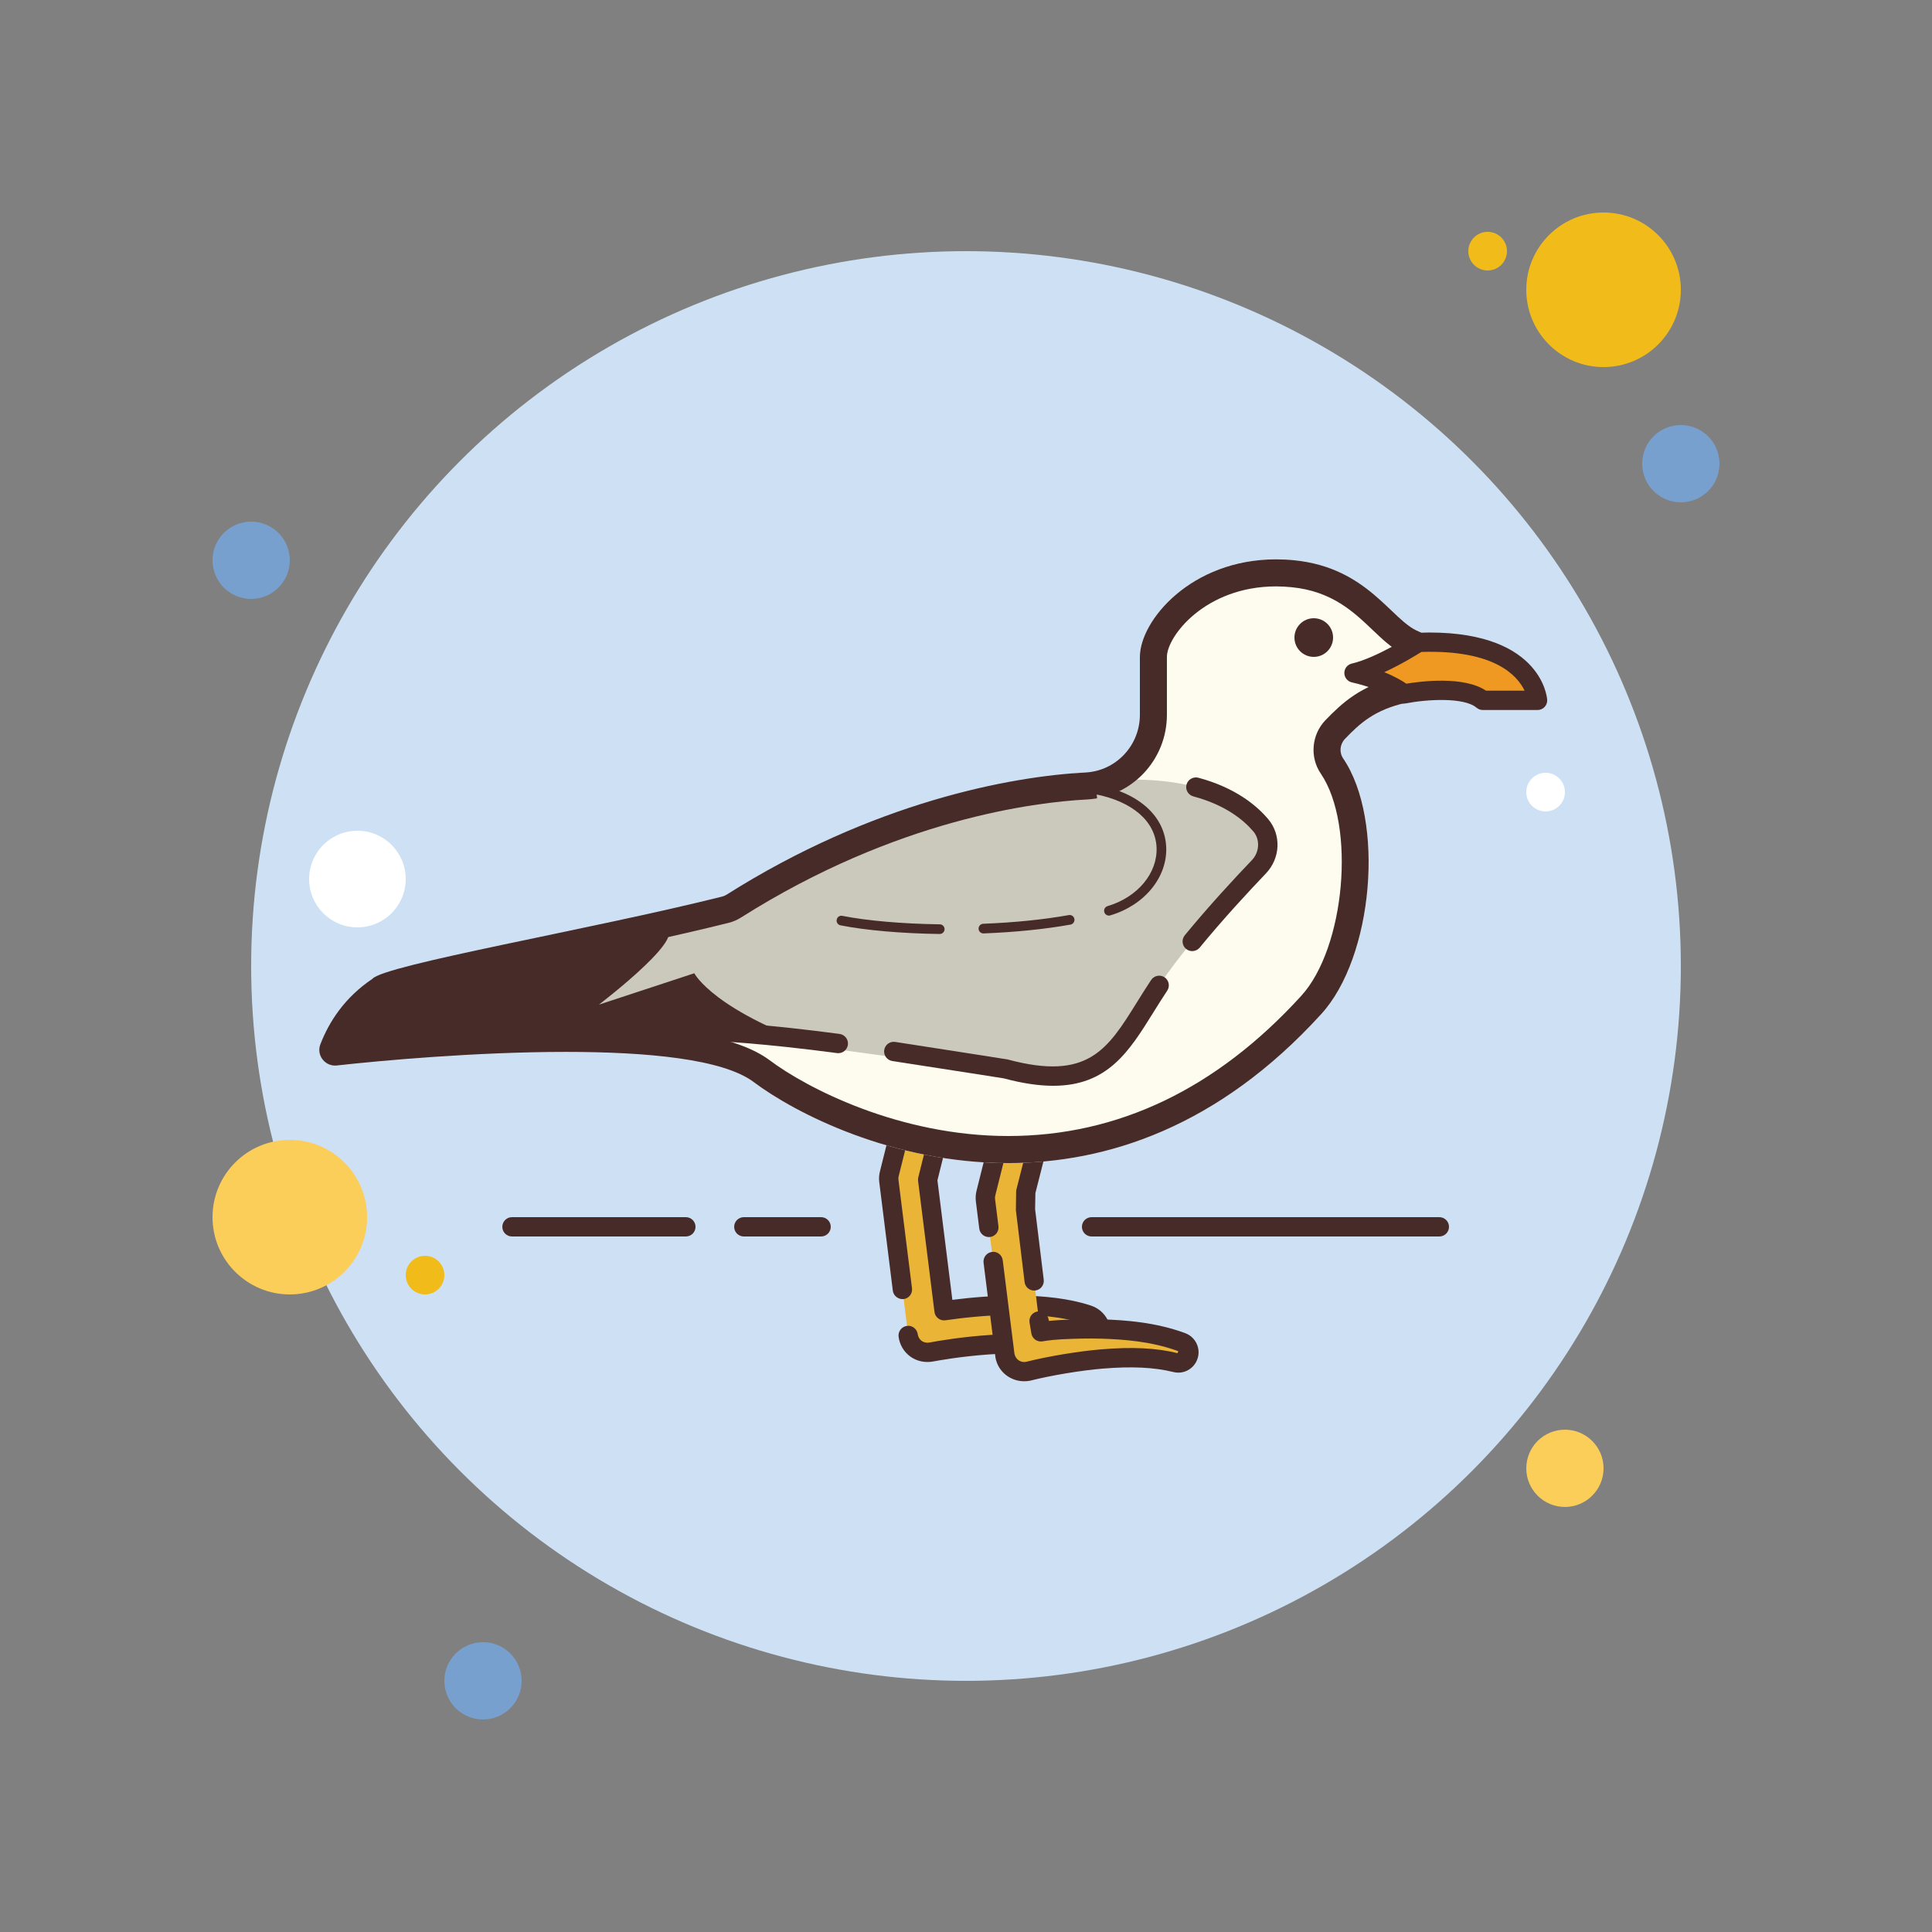 <svg xmlns="http://www.w3.org/2000/svg"  viewBox="0 0 100 100" width="100px" height="100px"><rect x="0" y="0" width="100" height="100" fill="#808080" stroke="none"/><circle cx="50" cy="50" r="37" fill="#cee1f4"/><circle cx="13" cy="29" r="2" fill="#78a0cf"/><circle cx="77" cy="13" r="1" fill="#f1bc19"/><circle cx="83" cy="15" r="4" fill="#f1bc19"/><circle cx="87" cy="24" r="2" fill="#78a0cf"/><circle cx="81" cy="76" r="2" fill="#fbcd59"/><circle cx="15" cy="63" r="4" fill="#fbcd59"/><circle cx="25" cy="87" r="2" fill="#78a0cf"/><circle cx="18.5" cy="45.5" r="2.5" fill="#fff"/><circle cx="80" cy="41" r="1" fill="#fff"/><circle cx="22" cy="66" r="1" fill="#f1bc19"/><path fill="#eab436" d="M56,70c-0.104,0-0.211-0.017-0.316-0.052c-2.714-0.901-7.44,0.024-7.487,0.032 c-0.272,0.052-0.556-0.007-0.781-0.169c-0.226-0.163-0.373-0.412-0.407-0.688l-1-8c-0.016-0.122-0.008-0.247,0.022-0.366l1-4 c0.134-0.537,0.675-0.867,1.212-0.728c0.536,0.134,0.862,0.677,0.728,1.212l-0.954,3.819l0.848,6.78 c1.701-0.246,5.082-0.581,7.453,0.21c0.523,0.174,0.807,0.74,0.632,1.265C56.809,69.735,56.419,70,56,70z"/><path fill="#472b29" d="M56,70.5c-0.161,0-0.32-0.026-0.475-0.077c-2.45-0.815-6.742-0.046-7.224,0.047 c-0.424,0.078-0.845-0.013-1.179-0.252c-0.338-0.244-0.561-0.62-0.611-1.032c-0.034-0.274,0.16-0.523,0.435-0.558 c0.266-0.041,0.523,0.161,0.558,0.435c0.018,0.137,0.092,0.263,0.204,0.344c0.11,0.079,0.253,0.108,0.395,0.083 c0.842-0.159,5.105-0.892,7.738-0.016c0.27,0.092,0.549-0.061,0.633-0.315c0.043-0.127,0.033-0.263-0.027-0.383 c-0.06-0.118-0.161-0.207-0.287-0.249c-2.246-0.751-5.491-0.441-7.225-0.189c-0.134,0.018-0.269-0.016-0.374-0.098 c-0.107-0.081-0.177-0.202-0.193-0.335l-0.848-6.78C47.512,61.063,47.516,61,47.53,60.94l0.954-3.819 c0.033-0.13,0.013-0.264-0.056-0.378s-0.178-0.195-0.308-0.228c-0.129-0.035-0.263-0.016-0.375,0.051 c-0.116,0.069-0.197,0.18-0.23,0.313l-1,4c-0.016,0.061-0.02,0.122-0.012,0.182l0.702,5.622c0.034,0.273-0.16,0.523-0.435,0.558 c-0.258,0.028-0.523-0.158-0.558-0.435l-0.702-5.62c-0.023-0.184-0.012-0.369,0.034-0.551l0.999-3.998 c0.099-0.394,0.344-0.724,0.69-0.93c0.344-0.203,0.747-0.259,1.133-0.161c0.385,0.097,0.713,0.34,0.919,0.684 s0.266,0.747,0.167,1.135l-0.931,3.728l0.773,6.187c1.898-0.243,4.945-0.445,7.178,0.299c0.379,0.126,0.688,0.393,0.866,0.751 c0.18,0.358,0.209,0.766,0.082,1.146C57.218,70.088,56.646,70.5,56,70.5z"/><path fill="#eab436" d="M53.97,58.243l-0.876,3.445l-0.016,0.891l0.703,5.797l0.094,0.563c0,0,0.326-0.071,1.025-0.112 c0.694-0.036,1.388-0.056,2.086-0.036c1.392,0.042,2.81,0.176,4.189,0.686c0.287,0.106,0.433,0.424,0.327,0.711 c-0.098,0.266-0.38,0.412-0.65,0.346l-0.028-0.007c-1.196-0.297-2.506-0.29-3.795-0.183c-0.646,0.052-1.294,0.144-1.937,0.249 c-0.637,0.108-1.297,0.238-1.896,0.389h-0.001l-0.008,0.001c-0.542,0.104-1.066-0.251-1.17-0.794l-0.01-0.064l-1-8 c-0.016-0.125-0.006-0.251,0.022-0.367l1-4c0.134-0.536,0.677-0.861,1.213-0.728C53.778,57.164,54.104,57.707,53.97,58.243z"/><path fill="#472b29" d="M53.528,66.799c-0.249,0-0.465-0.187-0.495-0.439l-0.451-3.721l0.012-0.96 c0.001-0.039,0.006-0.077,0.016-0.114l0.876-3.445c0.032-0.128,0.012-0.262-0.057-0.376c-0.068-0.115-0.179-0.196-0.309-0.229 c-0.271-0.071-0.538,0.098-0.604,0.364l-1,4c-0.016,0.06-0.02,0.122-0.012,0.183l0.176,1.406c0.034,0.274-0.16,0.524-0.434,0.559 c-0.272,0.032-0.524-0.159-0.559-0.434l-0.176-1.406c-0.022-0.184-0.011-0.374,0.034-0.552l0.999-3.998 c0.2-0.803,1.025-1.294,1.817-1.093c0.391,0.098,0.718,0.341,0.924,0.685s0.267,0.747,0.168,1.136l-0.861,3.39l-0.015,0.833 l0.447,3.651c0.033,0.274-0.162,0.523-0.436,0.557C53.569,66.798,53.549,66.799,53.528,66.799z"/><path fill="#472b29" d="M53.015,71.494c-0.727,0-1.351-0.499-1.488-1.212l-0.618-4.923c-0.034-0.274,0.16-0.524,0.434-0.559 c0.269-0.044,0.524,0.158,0.559,0.434l0.604,4.827c0.057,0.301,0.315,0.475,0.591,0.43c0.536-0.137,1.188-0.27,1.915-0.393 c0.778-0.127,1.406-0.208,1.979-0.255c1.615-0.138,2.873-0.073,3.956,0.196l0.042-0.102c-1.378-0.506-2.804-0.612-4.017-0.649 c-0.603-0.016-1.253-0.005-2.044,0.035c-0.637,0.038-0.943,0.102-0.946,0.103c-0.135,0.026-0.273,0-0.387-0.076 c-0.112-0.077-0.189-0.196-0.212-0.331l-0.094-0.563c-0.046-0.272,0.139-0.53,0.411-0.575c0.265-0.045,0.529,0.138,0.575,0.411 l0.014,0.08c0.156-0.017,0.351-0.033,0.583-0.047c0.821-0.045,1.498-0.054,2.129-0.037c1.3,0.04,2.831,0.157,4.348,0.717 c0.546,0.202,0.825,0.81,0.623,1.354c-0.184,0.502-0.716,0.788-1.237,0.657c-1.003-0.247-2.158-0.3-3.661-0.177 c-0.547,0.045-1.15,0.123-1.898,0.245c-0.699,0.118-1.324,0.246-1.854,0.38C53.217,71.485,53.114,71.494,53.015,71.494z"/><path fill="#472b29" d="M35.5,64h-9c-0.276,0-0.5-0.224-0.5-0.5s0.224-0.5,0.5-0.5h9c0.276,0,0.5,0.224,0.5,0.5 S35.776,64,35.5,64z"/><path fill="#472b29" d="M42.5,64h-4c-0.276,0-0.5-0.224-0.5-0.5s0.224-0.5,0.5-0.5h4c0.276,0,0.5,0.224,0.5,0.5 S42.776,64,42.5,64z"/><path fill="#472b29" d="M74.5,64h-18c-0.276,0-0.5-0.224-0.5-0.5s0.224-0.5,0.5-0.5h18c0.276,0,0.5,0.224,0.5,0.5 S74.776,64,74.5,64z"/><path fill="#fdfcef" d="M56.846,39.958c-3.731,0.085-11.166,1.667-19.221,6.792c-6.753,1.704-16.308,3.438-16.917,4.167 l-2.146,2.146c-0.301,0.301-0.08,0.815,0.345,0.797C22.852,53.698,35.645,53.484,39,56c4,3,17.75,9.25,29.375-3.5 c2.875-3.125,3.375-10.875,0.75-13.75c1-1,1.719-2.031,3.969-2.438c1-1,0.875-3.531,0.875-3.531C72.281,32.844,71.288,29.432,67,29 c-4.975-0.501-8,3-8,5l0,3.788C59,38.974,58.031,39.931,56.846,39.958z"/><circle cx="68" cy="33" r="1" fill="#472b29"/><g><path fill="#cbc9bc" d="M55,56c0,0-10.875-1.688-17.813-2.438c-10.191-1.102-5.25-3.188-5.25-3.188s7.25-6.313,21.813-9.438 C64.589,38.612,66,44,66,44s-4,4-6,7S57,56,55,56z"/></g><g><path fill="#472b29" d="M43.391,54.512c-0.022,0-0.044-0.001-0.066-0.004c-3.48-0.462-6.386-0.695-8.637-0.695 c-0.276,0-0.5-0.224-0.5-0.5s0.224-0.5,0.5-0.5c2.294,0,5.244,0.236,8.768,0.703c0.274,0.037,0.467,0.288,0.431,0.562 C43.852,54.329,43.637,54.512,43.391,54.512z"/></g><g><path fill="#472b29" d="M54.514,56.2c-0.729,0-1.57-0.119-2.559-0.384c0,0,0,0-0.001,0c-0.013,0-1.099-0.18-5.769-0.898 c-0.272-0.042-0.46-0.297-0.418-0.57c0.043-0.273,0.296-0.461,0.57-0.418c4.814,0.741,5.827,0.91,5.827,0.91 c4.146,1.112,5.155-0.507,6.68-2.958c0.234-0.376,0.477-0.765,0.739-1.159c0.154-0.23,0.466-0.29,0.693-0.139 c0.229,0.153,0.292,0.464,0.139,0.693c-0.257,0.385-0.493,0.766-0.722,1.133C58.447,54.414,57.336,56.2,54.514,56.2z"/></g><g><path fill="#472b29" d="M61.709,49.229c-0.111,0-0.224-0.037-0.317-0.113c-0.213-0.175-0.244-0.49-0.069-0.704 c1.223-1.491,2.563-2.938,3.474-3.891c0.396-0.413,0.431-1.063,0.081-1.479c-0.492-0.583-1.431-1.372-3.11-1.821 c-0.268-0.072-0.426-0.346-0.354-0.612c0.072-0.267,0.351-0.421,0.612-0.354c1.931,0.518,3.032,1.451,3.616,2.144 c0.687,0.814,0.634,2.024-0.122,2.814c-0.897,0.938-2.22,2.366-3.423,3.834C61.997,49.166,61.854,49.229,61.709,49.229z"/></g><g><path fill="#472b29" d="M17.708,54.917c0,0,18.229-2.542,25.229-0.542c-6-2-7-4-7-4L31,52c0,0,5.25-4,3.125-4 s-3.25,0.625-3.25,0.625l-11.167,2.292C19.708,50.917,14.708,54.917,17.708,54.917z"/></g><g><path fill="#472b29" d="M66.047,30.352c0.266,0,0.54,0.014,0.813,0.042c2.081,0.209,3.195,1.27,4.179,2.206 c0.488,0.464,0.954,0.908,1.5,1.208c-0.054,0.574-0.163,0.99-0.277,1.251c-1.834,0.452-2.777,1.305-3.654,2.214 c-0.723,0.75-0.826,1.914-0.245,2.767c1.825,2.684,1.264,9.032-1.022,11.517c-4.382,4.806-9.482,7.243-15.16,7.243 c-5.616,0-10.4-2.464-12.341-3.92c-1.646-1.234-5.096-1.834-10.548-1.834c-4.345,0-8.748,0.378-10.964,0.6 c0.432-0.727,1.009-1.336,1.725-1.818l0.112-0.075c0.885-0.383,4.952-1.235,8.241-1.924c3.065-0.642,6.54-1.37,9.315-2.065 c0.223-0.056,0.436-0.148,0.635-0.274c8.049-5.09,15.203-5.968,17.905-6.109c2.321-0.121,4.138-2.046,4.138-4.384V34 C60.4,32.941,62.379,30.352,66.047,30.352 M66.047,28.952C61.641,28.952,59,32.131,59,34v2.997c0,1.584-1.229,2.903-2.811,2.986 c-3.898,0.204-11.013,1.539-18.58,6.324c-0.071,0.045-0.147,0.079-0.228,0.099c-6.769,1.697-17.504,3.537-18.109,4.261 c-1.438,0.969-2.237,2.215-2.69,3.386c-0.208,0.537,0.202,1.101,0.759,1.101c0.031,0,0.061-0.002,0.093-0.005 c2.217-0.247,7.179-0.703,11.86-0.703c4.17,0,8.117,0.362,9.707,1.555c2.165,1.624,7.187,4.2,13.181,4.2 c5.081,0,10.861-1.85,16.194-7.7c2.721-2.958,3.315-10.058,1.145-13.248c-0.214-0.314-0.169-0.734,0.095-1.008 c0.753-0.781,1.522-1.513,3.19-1.875c0.181-0.04,0.364-0.125,0.472-0.275c0.525-0.727,0.658-1.927,0.688-2.666 c0.014-0.344-0.219-0.619-0.54-0.747C72.02,32.123,70.811,29.384,67,29C66.674,28.967,66.356,28.952,66.047,28.952L66.047,28.952z"/></g><g><path fill="#ef9922" d="M73.417,33.25c0,0-1.917,1.25-3.333,1.583c1.833,0.417,2.583,1.083,2.583,1.083s3-0.583,4.083,0.333 c1,0,2.833,0,2.833,0S79.333,33,73.417,33.25z"/><path fill="#472b29" d="M79.583,36.75H76.75c-0.118,0-0.232-0.042-0.323-0.118c-0.655-0.557-2.596-0.434-3.664-0.224 c-0.154,0.028-0.312-0.014-0.428-0.117c-0.004-0.004-0.705-0.594-2.363-0.971c-0.227-0.052-0.388-0.253-0.389-0.485 s0.159-0.436,0.386-0.488c1.316-0.31,3.156-1.504,3.175-1.516c0.075-0.049,0.163-0.077,0.252-0.081 c6.341-0.236,6.675,3.309,6.686,3.462c0.011,0.139-0.036,0.275-0.131,0.378S79.723,36.75,79.583,36.75z M76.916,35.75h1.998 c-0.377-0.785-1.552-2.124-5.343-2.006c-0.29,0.183-1.063,0.654-1.923,1.049c0.562,0.226,0.935,0.45,1.144,0.594 C73.541,35.263,75.773,34.979,76.916,35.75z"/></g><g><path fill="#cbc9bc" d="M57.398,47.141c3.388-1.003,4.077-5.355-0.66-6.278"/><path fill="#472b29" d="M57.398,47.391c-0.108,0-0.208-0.07-0.239-0.179c-0.04-0.133,0.036-0.271,0.168-0.311 c1.557-0.461,2.6-1.714,2.536-3.048c-0.064-1.345-1.25-2.37-3.173-2.745c-0.136-0.026-0.224-0.157-0.197-0.293 s0.15-0.223,0.293-0.197c2.163,0.421,3.5,1.622,3.576,3.212c0.075,1.563-1.115,3.024-2.893,3.55 C57.445,47.388,57.422,47.391,57.398,47.391z"/></g><g><path fill="#cbc9bc" d="M50.901,48.065c1.52-0.06,3.059-0.204,4.464-0.454"/><path fill="#472b29" d="M50.901,48.314c-0.134,0-0.244-0.105-0.25-0.24c-0.005-0.138,0.103-0.254,0.24-0.26 c1.62-0.063,3.11-0.215,4.43-0.449c0.132-0.027,0.266,0.065,0.29,0.202c0.024,0.136-0.066,0.266-0.202,0.29 c-1.342,0.239-2.855,0.393-4.498,0.457C50.908,48.314,50.904,48.314,50.901,48.314z"/></g><g><path fill="#cbc9bc" d="M43.553,47.649c1.258,0.25,3.084,0.416,5.087,0.444"/><path fill="#472b29" d="M48.64,48.343c-0.001,0-0.002,0-0.003,0c-1.964-0.026-3.835-0.19-5.133-0.448 c-0.136-0.026-0.224-0.158-0.196-0.294c0.026-0.135,0.15-0.227,0.294-0.196c1.27,0.252,3.107,0.412,5.041,0.438 c0.139,0.002,0.249,0.115,0.247,0.253S48.776,48.343,48.64,48.343z"/></g></svg>